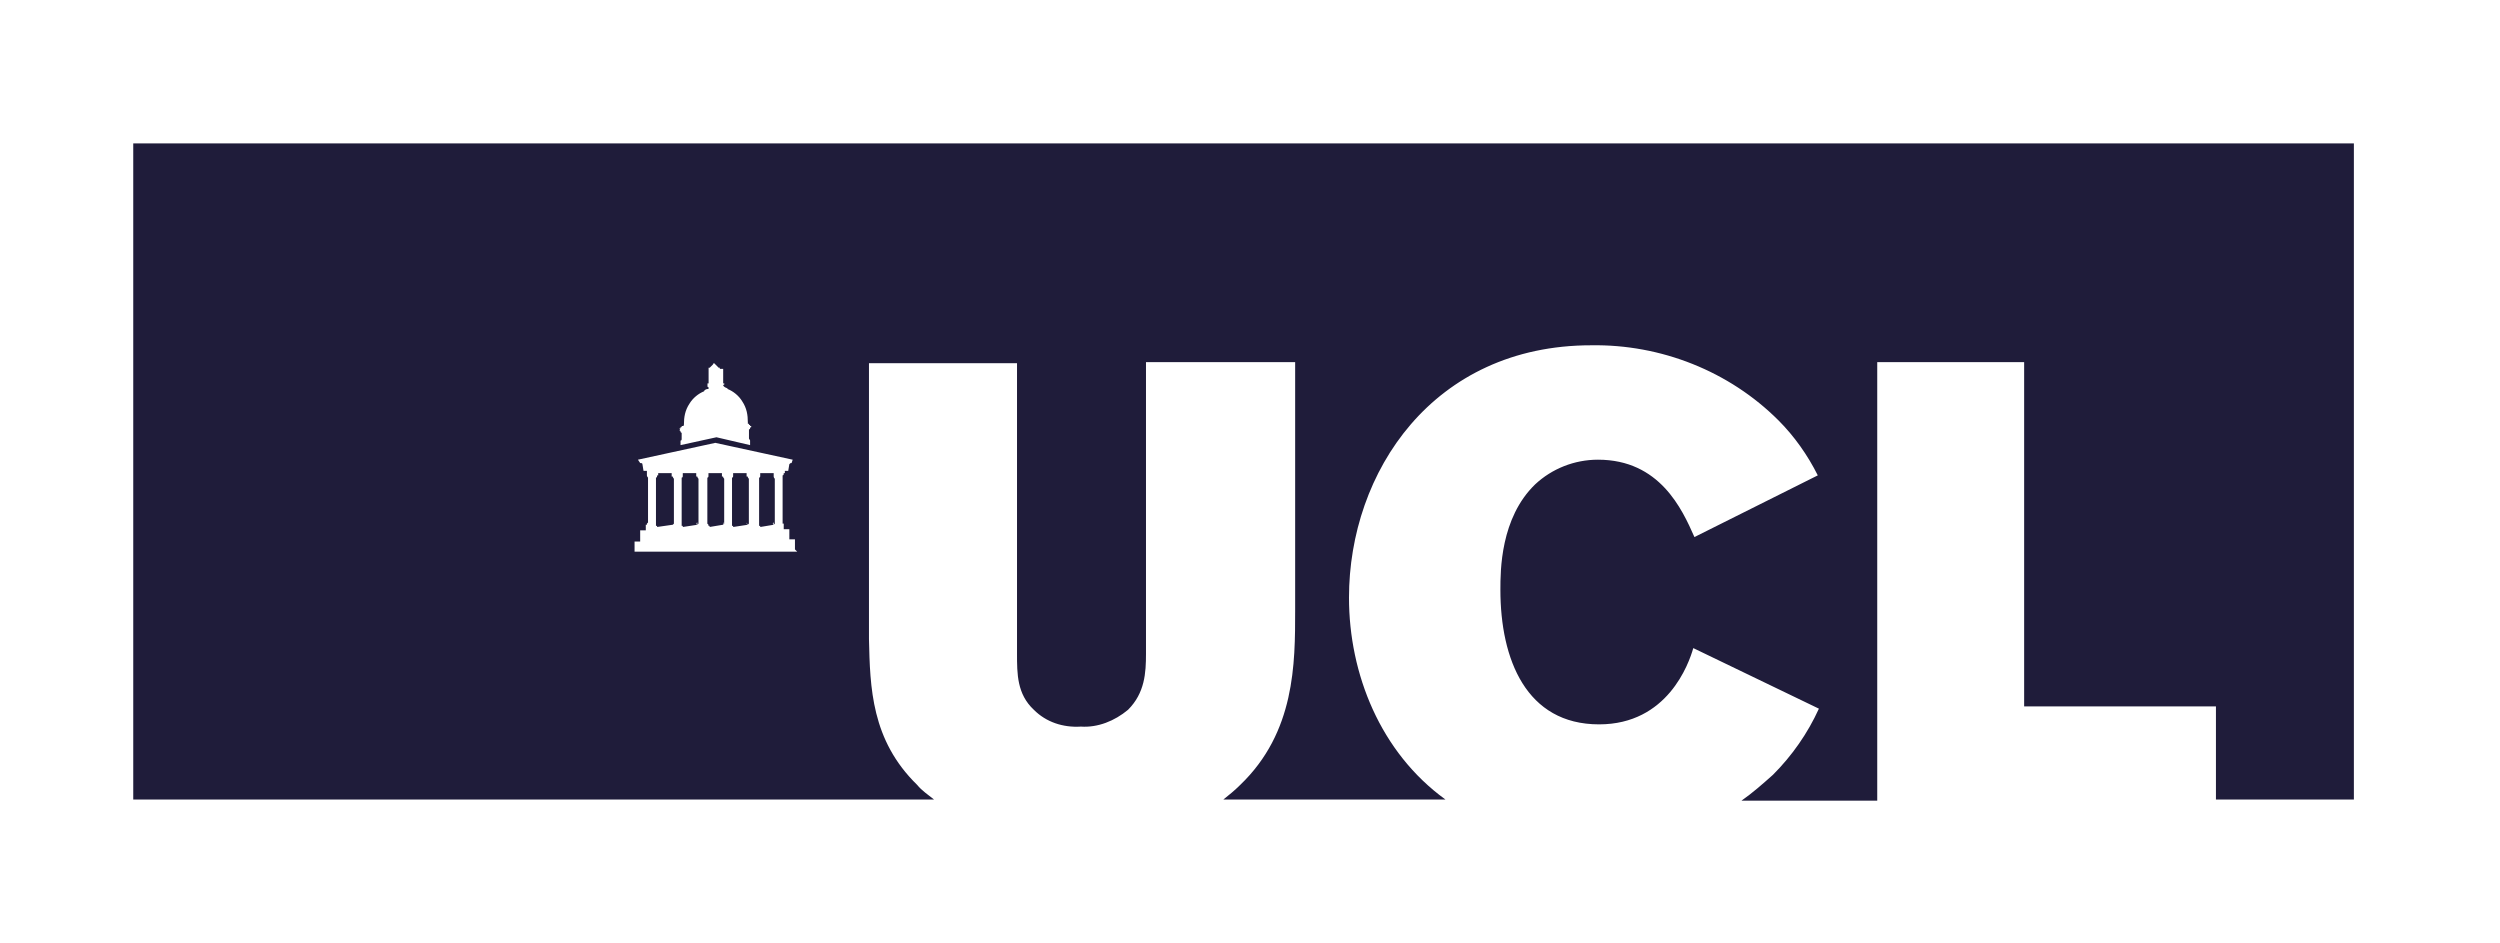 <svg width="114" height="43" viewBox="0 0 114 43" fill="none" xmlns="http://www.w3.org/2000/svg">
<path d="M31.799 23.929L31.851 23.878V21.934V21.883V21.832C31.799 21.781 31.799 21.73 31.799 21.73H31.748V21.576H31.135V21.679C31.135 21.73 31.135 21.781 31.084 21.781V21.832V21.883V23.878V23.929V23.98H31.135V24.031L31.799 23.929C31.748 23.929 31.748 23.827 31.799 23.827V23.929Z" fill="#1F1C3A"/>
<path d="M32.971 23.928L33.023 23.877V21.933V21.882V21.831C32.971 21.78 32.971 21.729 32.971 21.729H32.92V21.576H32.306V21.678C32.306 21.729 32.306 21.78 32.255 21.78V21.831V21.882V23.877L32.306 23.928V23.979H32.358V24.03L32.971 23.928C32.971 23.928 32.971 23.826 33.023 23.826L32.971 23.928Z" fill="#1F1C3A"/>
<path d="M34.096 23.929L34.148 23.878V21.934V21.883V21.832C34.096 21.781 34.096 21.73 34.096 21.73H34.045V21.576H33.431V21.679C33.431 21.73 33.431 21.781 33.38 21.781V21.832V21.883V23.878V23.929V23.98H33.431V24.031L34.096 23.929C34.045 23.929 34.045 23.827 34.045 23.827L34.096 23.929Z" fill="#1F1C3A"/>
<path d="M35.28 23.929L35.331 23.878V21.934V21.883V21.832C35.28 21.781 35.28 21.73 35.28 21.73V21.576H34.666V21.679C34.666 21.73 34.666 21.781 34.615 21.781V21.832V21.883V23.878V23.929V23.98H34.666V24.031L35.28 23.929C35.228 23.929 35.228 23.827 35.28 23.827V23.929Z" fill="#1F1C3A"/>
<path d="M6.076 6.539V36.458H42.591C42.336 36.253 42.029 36.048 41.824 35.793C39.727 33.747 39.676 31.343 39.625 29.144V16.563H46.376V29.809C46.376 30.73 46.376 31.65 47.143 32.366C47.705 32.929 48.472 33.184 49.291 33.133C50.058 33.184 50.825 32.878 51.439 32.366C52.206 31.599 52.257 30.678 52.257 29.809V16.512H59.059V27.814C59.059 30.269 59.059 33.389 56.553 35.793C56.297 36.048 56.042 36.253 55.786 36.458H65.912C62.946 34.31 61.514 30.73 61.514 27.252C61.514 21.524 65.35 15.745 72.561 15.745C75.731 15.694 78.851 16.921 81.101 19.172C81.817 19.887 82.431 20.757 82.891 21.677L77.266 24.49C76.703 23.212 75.68 20.962 72.867 20.962C71.793 20.962 70.77 21.371 70.003 22.087C68.418 23.621 68.418 26.024 68.418 26.894C68.418 30.065 69.594 33.031 72.918 33.031C76.038 33.031 77.01 30.269 77.214 29.553L82.942 32.315C82.431 33.44 81.715 34.463 80.846 35.332C80.385 35.742 79.925 36.151 79.413 36.509H85.602V16.512H92.301V32.213H101.047V36.458H107.337V6.539H6.076ZM30.982 19.529H31.033V19.478H31.084V19.427H31.135C31.135 19.427 31.186 19.427 31.186 19.376C31.186 19.018 31.238 18.711 31.442 18.404C31.596 18.149 31.851 17.944 32.107 17.842C32.107 17.791 32.209 17.739 32.261 17.739C32.312 17.739 32.312 17.739 32.312 17.688C32.312 17.688 32.312 17.637 32.261 17.637V17.484H32.312V17.433C32.312 17.433 32.312 17.433 32.312 17.381V16.972V16.87C32.312 16.87 32.312 16.87 32.312 16.819V16.768H32.363C32.414 16.717 32.465 16.666 32.516 16.614C32.516 16.614 32.516 16.563 32.567 16.563L32.618 16.614C32.67 16.666 32.721 16.717 32.772 16.768H32.823V16.819H32.977V16.87V16.921V17.33C32.977 17.33 32.977 17.33 32.977 17.381V17.484H33.028V17.535C33.028 17.535 32.977 17.535 32.977 17.586C32.977 17.586 32.977 17.586 33.028 17.637C33.079 17.688 33.181 17.688 33.181 17.739C33.437 17.842 33.693 18.046 33.846 18.302C34.05 18.609 34.102 18.916 34.102 19.274V19.325H34.153V19.376H34.204V19.427H34.255V19.478C34.204 19.478 34.204 19.529 34.204 19.529C34.204 19.581 34.153 19.581 34.153 19.581V19.99C34.153 20.041 34.204 20.041 34.204 20.092V20.297L32.67 19.939L31.033 20.297V20.092C31.084 20.092 31.084 20.041 31.084 19.99V19.734C31.084 19.734 31.033 19.734 31.033 19.683C31.033 19.632 30.982 19.632 30.982 19.632C31.033 19.581 30.982 19.529 30.982 19.529ZM36.352 25.155H28.936V24.695H29.192V24.183H29.448V23.979V23.928H29.499V23.877L29.55 23.825V21.882V21.831V21.78C29.499 21.729 29.499 21.677 29.499 21.677V21.473H29.345L29.294 21.166C29.294 21.115 29.243 21.115 29.192 21.115L29.09 20.962L32.618 20.194L36.147 20.962L36.096 21.115C36.045 21.115 36.045 21.115 35.994 21.166L35.943 21.473H35.789V21.575H35.738C35.738 21.626 35.738 21.677 35.687 21.677V21.729V21.78V23.774V23.825V23.877H35.738V23.928V24.132H35.994V24.593H36.25V25.053L36.352 25.155Z" fill="#1F1C3A"/>
<path d="M30.679 23.928L30.73 23.877V21.933V21.882V21.831C30.679 21.78 30.679 21.729 30.679 21.729H30.628V21.576H30.014V21.678H29.963C29.963 21.729 29.963 21.78 29.912 21.78V21.831V21.882V23.877V23.928V23.979H29.963V24.03L30.679 23.928C30.628 23.928 30.628 23.928 30.679 23.928Z" fill="#1F1C3A"/>
</svg>
